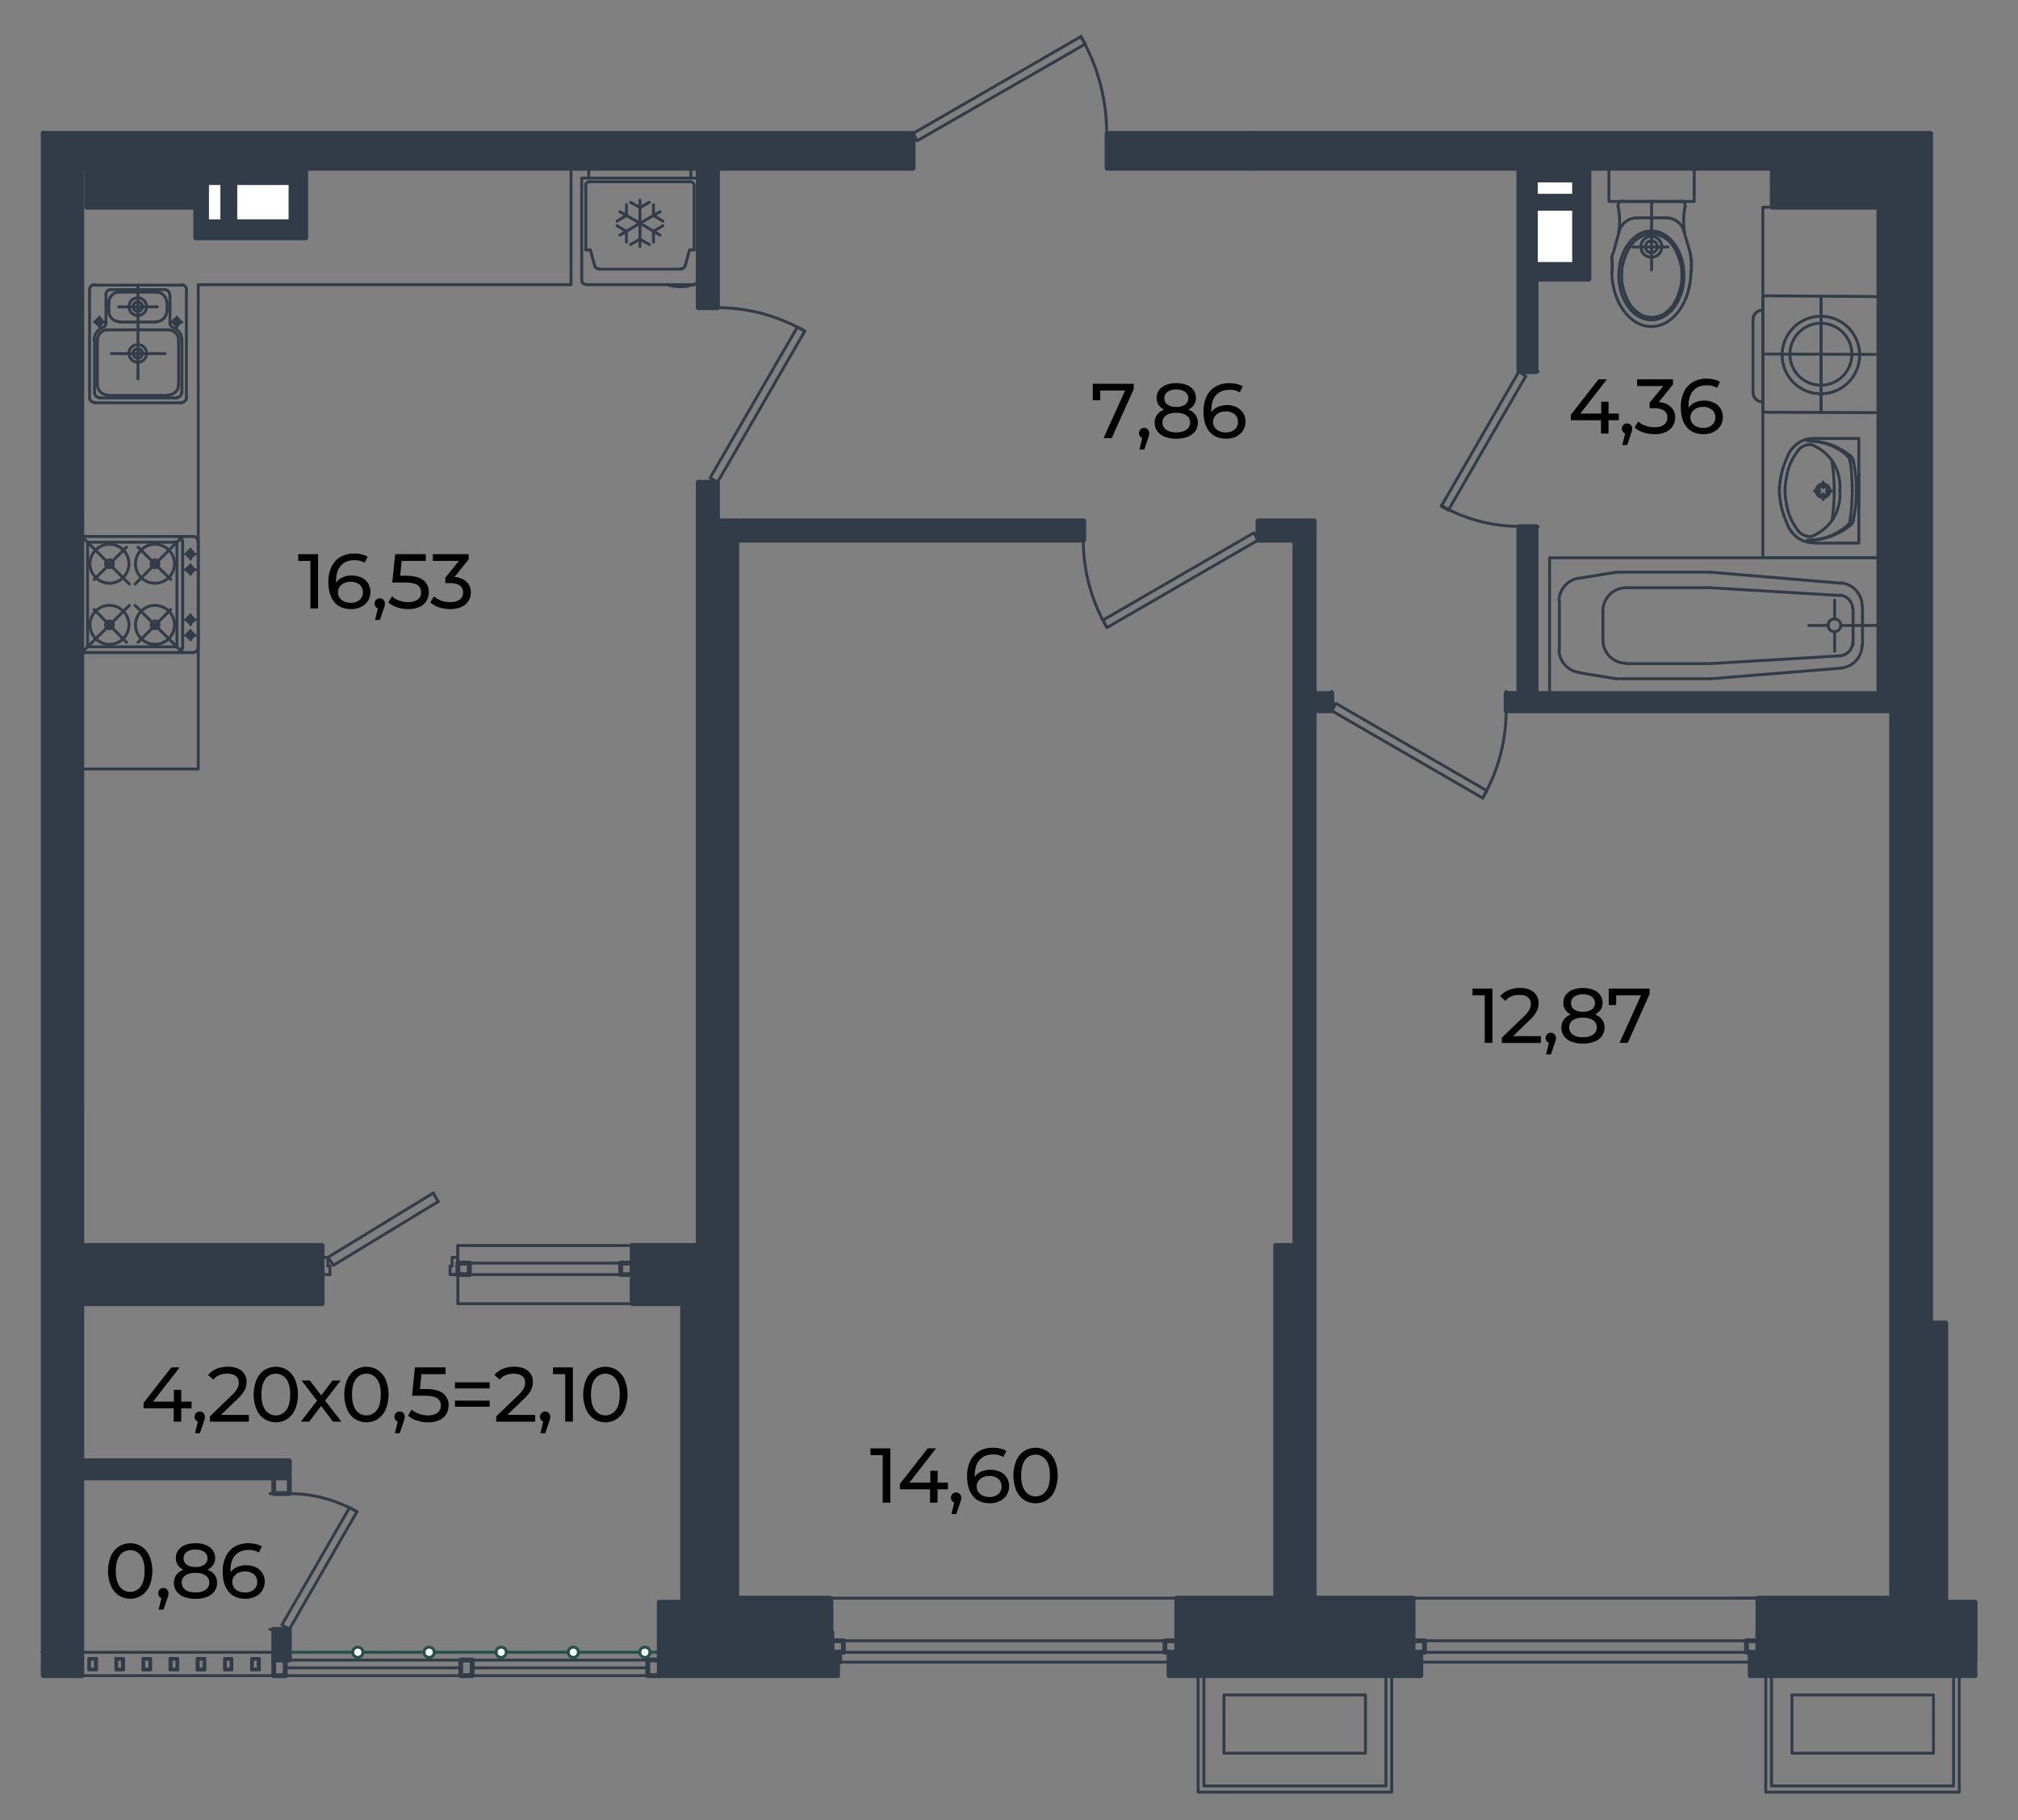 <svg xmlns="http://www.w3.org/2000/svg" viewBox="0 0 1651.2 1489.4"><rect x="0" y="0" width="1651.2" height="1489.4" fill="#808080" stroke="none"/><defs><style>.cls-1,.cls-5,.cls-6{fill:none;}.cls-1,.cls-2,.cls-6{stroke:#323c49;}.cls-1,.cls-2,.cls-5,.cls-6{stroke-linecap:round;stroke-linejoin:round;}.cls-1,.cls-5{stroke-width:2.38px;}.cls-2,.cls-3{fill:#323c49;}.cls-2,.cls-6{stroke-width:3.96px;}.cls-4{fill:#fff;}.cls-5{stroke:#264f47;}</style></defs><g id="мебель"><polyline class="cls-1" points="747.13 109.16 884.38 29.97 888.07 36.01 750.48 115.2 747.13 109.16"/><path class="cls-1" d="M905.52,109a158.42,158.42,0,0,0-21.24-79.26"/><line class="cls-1" x1="747.13" y1="109.16" x2="747.13" y2="124.94"/><line class="cls-1" x1="905.85" y1="109.16" x2="905.85" y2="124.94"/><polyline class="cls-1" points="1242.77 304.13 1179.35 414.2 1185.05 417.56 1248.47 307.82 1242.77 304.13"/><path class="cls-1" d="M1179.27,413.68a126.75,126.75,0,0,0,63.34,17"/><line class="cls-1" x1="1242.77" y1="304.13" x2="1258.54" y2="304.13"/><line class="cls-1" x1="1242.77" y1="430.98" x2="1258.54" y2="430.98"/><polyline class="cls-1" points="1089.75 581.65 1213.24 653.13 1216.6 647.09 1093.1 575.61 1089.75 581.65"/><path class="cls-1" d="M1213.24,652.87a142.66,142.66,0,0,0,19.13-71.39"/><line class="cls-1" x1="1089.75" y1="581.65" x2="1089.75" y2="565.88"/><line class="cls-1" x1="1232.37" y1="581.65" x2="1232.37" y2="565.88"/><polyline class="cls-1" points="1029.35 442.05 905.85 513.53 902.5 507.49 1025.99 436.01 1029.35 442.05"/><path class="cls-1" d="M886.39,441.88a142.76,142.76,0,0,0,19.13,71.39"/><line class="cls-1" x1="1029.35" y1="442.05" x2="1029.35" y2="426.28"/><line class="cls-1" x1="886.73" y1="442.05" x2="886.73" y2="426.28"/><polyline class="cls-1" points="587.06 394.74 658.54 270.91 652.5 267.55 581.02 391.05 587.06 394.74"/><path class="cls-1" d="M658.28,270.91a142.65,142.65,0,0,0-71.38-19.13"/><line class="cls-1" x1="587.06" y1="394.74" x2="571.29" y2="394.74"/><line class="cls-1" x1="587.06" y1="251.78" x2="571.29" y2="251.78"/><line class="cls-1" x1="1311.56" y1="523.93" x2="1311.56" y2="500.11"/><line class="cls-1" x1="1275.99" y1="531.65" x2="1275.99" y2="492.05"/><path class="cls-1" d="M1506.19,511.68a5.2,5.2,0,1,0-5.19,5.21,5.19,5.19,0,0,0,5.19-5.21"/><line class="cls-1" x1="1516.26" y1="527.96" x2="1516.26" y2="498.43"/><line class="cls-1" x1="1523.98" y1="527.96" x2="1523.98" y2="496.08"/><line class="cls-1" x1="1267.94" y1="567.56" x2="1267.94" y2="456.48"/><line class="cls-1" x1="1537.4" y1="456.48" x2="1537.4" y2="567.56"/><line class="cls-1" x1="1505.86" y1="536.68" x2="1399.48" y2="543.06"/><line class="cls-1" x1="1399.48" y1="555.48" x2="1506.53" y2="546.75"/><line class="cls-1" x1="1537.4" y1="567.56" x2="1267.94" y2="567.56"/><line class="cls-1" x1="1501.16" y1="516.89" x2="1501.16" y2="532.99"/><path class="cls-1" d="M1505.4,536.66a11.25,11.25,0,0,0,10.53-11.22"/><path class="cls-1" d="M1506.23,546.68a19,19,0,0,0,17.41-18.9"/><line class="cls-1" x1="1322.64" y1="555.48" x2="1399.48" y2="555.48"/><line class="cls-1" x1="1399.48" y1="543.06" x2="1330.69" y2="543.06"/><path class="cls-1" d="M1311.56,523.76a19,19,0,0,0,19,19"/><path class="cls-1" d="M1275.66,531.48a19,19,0,0,0,15.92,18.72"/><line class="cls-1" x1="1322.64" y1="555.48" x2="1291.76" y2="550.44"/><line class="cls-1" x1="1505.86" y1="487.35" x2="1399.48" y2="480.98"/><line class="cls-1" x1="1399.48" y1="468.23" x2="1506.53" y2="477.29"/><line class="cls-1" x1="1267.94" y1="456.48" x2="1537.4" y2="456.48"/><line class="cls-1" x1="1496.13" y1="511.85" x2="1480.02" y2="511.85"/><line class="cls-1" x1="1537.4" y1="511.85" x2="1506.19" y2="511.85"/><line class="cls-1" x1="1501.16" y1="506.82" x2="1501.16" y2="491.05"/><path class="cls-1" d="M1515.93,498.25a11.23,11.23,0,0,0-10.53-11.2"/><path class="cls-1" d="M1523.64,495.91A19,19,0,0,0,1506.23,477"/><line class="cls-1" x1="1399.48" y1="480.98" x2="1330.69" y2="480.98"/><line class="cls-1" x1="1322.64" y1="468.23" x2="1399.48" y2="468.23"/><path class="cls-1" d="M1330.53,481a19,19,0,0,0-19,18.95"/><path class="cls-1" d="M1291.58,473.17a19,19,0,0,0-15.92,18.71"/><line class="cls-1" x1="1322.64" y1="468.23" x2="1291.76" y2="473.26"/><polyline class="cls-1" points="467.26 137.69 467.26 232.99 162.24 232.99 162.24 629.3 66.93 629.3"/><path class="cls-1" d="M484.88,137.69a3.19,3.19,0,0,0-3.19,3.18"/><path class="cls-1" d="M565.25,140.87a3.18,3.18,0,0,0-3.18-3.18"/><path class="cls-1" d="M557.37,219.9a3.16,3.16,0,0,0,3.07-2.36"/><path class="cls-1" d="M486.49,217.54a3.19,3.19,0,0,0,3.09,2.36"/><path class="cls-1" d="M482.2,148.76a3.19,3.19,0,0,0-3.2,3.18"/><path class="cls-1" d="M567.93,151.94a3.18,3.18,0,0,0-3.18-3.18"/><path class="cls-1" d="M476,229.46a3.19,3.19,0,0,0,3.2,3.19"/><path class="cls-1" d="M567.77,232.65a3.18,3.18,0,0,0,3.18-3.19"/><path class="cls-1" d="M545.69,232.72a32.12,32.12,0,0,0,22,0"/><polyline class="cls-1" points="479.34 204.47 483.03 204.47 486.72 217.89"/><line class="cls-1" x1="557.53" y1="220.24" x2="489.74" y2="220.24"/><polyline class="cls-1" points="567.93 204.47 564.24 204.47 560.55 217.89"/><line class="cls-1" x1="479.34" y1="152.12" x2="479.34" y2="204.47"/><line class="cls-1" x1="567.93" y1="152.12" x2="567.93" y2="204.47"/><line class="cls-1" x1="564.91" y1="148.76" x2="482.36" y2="148.76"/><line class="cls-1" x1="481.69" y1="141.04" x2="481.69" y2="145.74"/><line class="cls-1" x1="571.29" y1="145.74" x2="571.29" y2="229.63"/><line class="cls-1" x1="565.25" y1="141.04" x2="565.25" y2="145.74"/><line class="cls-1" x1="562.23" y1="137.69" x2="485.05" y2="137.69"/><line class="cls-1" x1="567.93" y1="232.99" x2="479.34" y2="232.99"/><polyline class="cls-1" points="571.29 145.74 475.99 145.74 475.99 229.63"/><polyline class="cls-1" points="540.08 192.39 523.64 182.65 540.08 173.26"/><polyline class="cls-1" points="507.19 192.39 523.64 182.65 507.19 173.26"/><line class="cls-1" x1="523.64" y1="163.86" x2="523.64" y2="201.78"/><polyline class="cls-1" points="515.92 165.54 523.64 169.9 531.35 165.54"/><polyline class="cls-1" points="542.43 180.98 534.71 176.28 534.71 167.55"/><polyline class="cls-1" points="504.84 184.67 512.56 189.37 512.56 198.09"/><polyline class="cls-1" points="531.35 200.1 523.64 195.74 515.92 200.1"/><polyline class="cls-1" points="512.56 167.55 512.56 176.28 504.84 180.98"/><polyline class="cls-1" points="542.43 184.67 534.71 189.37 534.71 198.09"/><line class="cls-1" x1="77.34" y1="233.33" x2="148.81" y2="233.33"/><line class="cls-1" x1="73.31" y1="237.02" x2="73.31" y2="325.61"/><line class="cls-1" x1="77.34" y1="329.64" x2="148.81" y2="329.64"/><line class="cls-1" x1="152.51" y1="237.02" x2="152.51" y2="325.61"/><path class="cls-1" d="M77.16,233a3.85,3.85,0,0,0-3.85,3.85"/><path class="cls-1" d="M152.51,236.84a3.87,3.87,0,0,0-3.87-3.85"/><path class="cls-1" d="M148.64,329.3a3.87,3.87,0,0,0,3.87-3.87"/><path class="cls-1" d="M73.31,325.43a3.86,3.86,0,0,0,3.85,3.87"/><line class="cls-1" x1="97.81" y1="239.03" x2="128.01" y2="239.03"/><line class="cls-1" x1="88.41" y1="323.6" x2="137.74" y2="323.6"/><line class="cls-1" x1="97.81" y1="263.53" x2="128.01" y2="263.53"/><line class="cls-1" x1="88.41" y1="269.9" x2="137.74" y2="269.9"/><line class="cls-1" x1="112.91" y1="310.17" x2="112.91" y2="233.33"/><line class="cls-1" x1="79.69" y1="314.87" x2="79.69" y2="278.63"/><line class="cls-1" x1="146.13" y1="314.87" x2="146.13" y2="278.63"/><path class="cls-1" d="M79.69,314.7a8.55,8.55,0,0,0,8.55,8.56"/><path class="cls-1" d="M137.57,323.26a8.56,8.56,0,0,0,8.56-8.56"/><path class="cls-1" d="M146.13,278.45a8.57,8.57,0,0,0-8.56-8.55"/><path class="cls-1" d="M88.24,269.9a8.55,8.55,0,0,0-8.55,8.55"/><line class="cls-1" x1="89.08" y1="254.8" x2="89.08" y2="247.76"/><line class="cls-1" x1="136.73" y1="254.8" x2="136.73" y2="247.76"/><path class="cls-1" d="M136.4,247.58a8.57,8.57,0,0,0-8.57-8.55"/><path class="cls-1" d="M127.83,263.19a8.56,8.56,0,0,0,8.57-8.56"/><path class="cls-1" d="M89.08,254.63a8.56,8.56,0,0,0,8.55,8.56"/><path class="cls-1" d="M97.63,239a8.56,8.56,0,0,0-8.55,8.55"/><line class="cls-1" x1="77.34" y1="278.63" x2="77.34" y2="321.58"/><line class="cls-1" x1="81.36" y1="325.61" x2="144.79" y2="325.61"/><line class="cls-1" x1="148.81" y1="278.63" x2="148.81" y2="321.58"/><line class="cls-1" x1="90.76" y1="237.02" x2="135.06" y2="237.02"/><line class="cls-1" x1="86.73" y1="264.53" x2="86.73" y2="241.04"/><line class="cls-1" x1="139.08" y1="264.53" x2="139.08" y2="241.04"/><path class="cls-1" d="M77.34,321.41a3.85,3.85,0,0,0,3.85,3.86"/><path class="cls-1" d="M144.61,325.27a3.86,3.86,0,0,0,3.87-3.86"/><path class="cls-1" d="M90.59,237a3.85,3.85,0,0,0-3.86,3.85"/><path class="cls-1" d="M138.75,240.87a3.86,3.86,0,0,0-3.87-3.85"/><path class="cls-1" d="M84.1,268A11.24,11.24,0,0,0,77,278.45"/><path class="cls-1" d="M148.81,278.45a11.24,11.24,0,0,0-7.1-10.44"/><path class="cls-1" d="M84.29,268a3.9,3.9,0,0,0,2.44-3.6"/><path class="cls-1" d="M139.08,264.36a3.88,3.88,0,0,0,2.43,3.6"/><line class="cls-1" x1="97.14" y1="251.11" x2="128.68" y2="251.11"/><line class="cls-1" x1="91.1" y1="289.37" x2="135.06" y2="289.37"/><line class="cls-1" x1="77.34" y1="263.53" x2="85.39" y2="263.53"/><line class="cls-1" x1="81.36" y1="267.55" x2="81.36" y2="259.5"/><path class="cls-1" d="M81.19,265.88a2.52,2.52,0,1,0-2.51-2.53,2.52,2.52,0,0,0,2.51,2.53"/><line class="cls-1" x1="148.81" y1="263.53" x2="140.76" y2="263.53"/><line class="cls-1" x1="144.79" y1="267.55" x2="144.79" y2="259.5"/><path class="cls-1" d="M144.61,265.88a2.52,2.52,0,1,0-2.51-2.53,2.53,2.53,0,0,0,2.51,2.53"/><path class="cls-1" d="M112.73,258.16a7.22,7.22,0,1,0-7.2-7.22,7.22,7.22,0,0,0,7.2,7.22"/><path class="cls-1" d="M112.73,254.8a3.86,3.86,0,1,0-3.85-3.86,3.86,3.86,0,0,0,3.85,3.86"/><path class="cls-1" d="M112.73,296.41a7.22,7.22,0,1,0-7.2-7.22,7.22,7.22,0,0,0,7.2,7.22"/><path class="cls-1" d="M112.73,293.06a3.86,3.86,0,1,0-3.85-3.87,3.87,3.87,0,0,0,3.85,3.87"/><polyline class="cls-1" points="1316.48 137.69 1386.28 137.69 1386.28 164.87 1316.48 164.87 1316.48 137.69"/><line class="cls-1" x1="1351.38" y1="220.91" x2="1351.38" y2="164.87"/><line class="cls-1" x1="1335.95" y1="202.12" x2="1364.81" y2="202.12"/><path class="cls-1" d="M1351.22,193.39a8.56,8.56,0,1,0,8.55,8.55,8.57,8.57,0,0,0-8.55-8.55"/><path class="cls-1" d="M1351.22,197.08a4.87,4.87,0,1,0,4.86,4.86,4.87,4.87,0,0,0-4.86-4.86"/><polyline class="cls-1" points="1351.38 259.84 1356.08 259.17 1360.78 257.49 1365.14 254.13 1368.83 250.1 1371.85 244.74 1374.2 238.69 1375.88 232.32 1376.22 225.61 1375.88 218.56 1374.2 212.19 1371.85 206.14 1368.83 200.78 1365.14 196.75 1360.78 193.73 1356.08 191.72 1351.38 191.04 1346.69 191.72 1342.32 193.73 1337.96 196.75 1334.27 200.78 1331.25 206.14 1328.9 212.19 1327.22 218.56 1326.89 225.61 1327.22 232.32 1328.9 238.69 1331.25 244.74 1334.27 250.1 1337.96 254.13 1342.32 257.49 1346.69 259.17 1351.38 259.84"/><path class="cls-1" d="M1351.22,189c-14.74,0-26.68,16.3-26.68,36.4s11.94,36.42,26.68,36.42,26.67-16.3,26.67-36.42S1366,189,1351.22,189"/><path class="cls-1" d="M1383.6,212a15,15,0,0,0-.58-4.17"/><line class="cls-1" x1="1377.89" y1="189.37" x2="1383.26" y2="207.82"/><path class="cls-1" d="M1378,189.38a15.28,15.28,0,0,0-14.69-11.09"/><line class="cls-1" x1="1383.93" y1="221.92" x2="1383.93" y2="212.18"/><path class="cls-1" d="M1378.77,169.18a56.86,56.86,0,0,0-.25,22"/><path class="cls-1" d="M1378.82,169.18a3.86,3.86,0,0,0-3.77-4.65"/><line class="cls-1" x1="1363.46" y1="178.29" x2="1351.38" y2="178.29"/><line class="cls-1" x1="1375.21" y1="164.87" x2="1351.38" y2="164.87"/><path class="cls-1" d="M1327.73,164.53a3.87,3.87,0,0,0-3.78,4.65"/><path class="cls-1" d="M1324.26,191.2a56.86,56.86,0,0,0-.25-22"/><line class="cls-1" x1="1319.17" y1="221.92" x2="1319.17" y2="212.18"/><path class="cls-1" d="M1339.48,178.29a15.28,15.28,0,0,0-14.69,11.09"/><path class="cls-1" d="M1319.42,207.84a15.06,15.06,0,0,0-.59,4.17"/><line class="cls-1" x1="1324.87" y1="189.37" x2="1319.84" y2="207.82"/><line class="cls-1" x1="1339.64" y1="178.29" x2="1351.38" y2="178.29"/><line class="cls-1" x1="1383.93" y1="212.18" x2="1383.93" y2="221.92"/><line class="cls-1" x1="1327.89" y1="164.87" x2="1351.38" y2="164.87"/><line class="cls-1" x1="1319.17" y1="212.18" x2="1319.17" y2="221.92"/><path class="cls-1" d="M1318.83,221.74c0,25.12,14.51,45.48,32.39,45.48s32.38-20.36,32.38-45.48"/><path class="cls-1" d="M1489.78,322.25a31.71,31.71,0,1,0-31.57-31.85,31.7,31.7,0,0,0,31.57,31.85"/><path class="cls-1" d="M1489.81,315.21a25.34,25.34,0,1,0-25.23-25.45,25.33,25.33,0,0,0,25.23,25.45"/><line class="cls-1" x1="1442.44" y1="242.05" x2="1442.44" y2="337.35"/><line class="cls-1" x1="1434.38" y1="261.85" x2="1434.38" y2="321.25"/><line class="cls-1" x1="1490.09" y1="242.39" x2="1490.09" y2="337.35"/><line class="cls-1" x1="1442.44" y1="242.05" x2="1537.4" y2="242.72"/><line class="cls-1" x1="1442.77" y1="289.7" x2="1537.74" y2="290.04"/><path class="cls-1" d="M1442.3,253.8a7.88,7.88,0,0,0-7.92,7.85"/><line class="cls-1" x1="1442.44" y1="337.35" x2="1537.4" y2="337.69"/><path class="cls-1" d="M1434.38,321a7.9,7.9,0,0,0,7.85,7.92"/><line class="cls-1" x1="1537.4" y1="242.72" x2="1537.4" y2="337.69"/><line class="cls-1" x1="1490.09" y1="242.39" x2="1490.09" y2="337.35"/><polyline class="cls-1" points="1442.44 169.57 1537.4 169.57 1537.4 456.48 1442.44 456.48 1442.44 169.57"/><polyline class="cls-1" points="1484.72 358.83 1520.96 358.83 1520.96 444.4 1484.72 444.4"/><line class="cls-1" x1="1520.96" y1="415.21" x2="1520.96" y2="388.03"/><line class="cls-1" x1="1491.77" y1="408.83" x2="1491.77" y2="404.13"/><line class="cls-1" x1="1499.15" y1="401.78" x2="1494.45" y2="401.78"/><line class="cls-1" x1="1491.77" y1="399.1" x2="1491.77" y2="394.4"/><line class="cls-1" x1="1489.08" y1="401.78" x2="1484.72" y2="401.78"/><path class="cls-1" d="M1500.11,378.6a38.06,38.06,0,0,0-18-14.76"/><path class="cls-1" d="M1505.4,401.31a38,38,0,0,0-5.33-22.71"/><path class="cls-1" d="M1482.1,439.06a38.08,38.08,0,0,0,18-14.77"/><path class="cls-1" d="M1500.07,424.29a38,38,0,0,0,5.33-22.71"/><path class="cls-1" d="M1463.12,372.52a70.34,70.34,0,0,0-7.06,26"/><path class="cls-1" d="M1466.66,436a21.6,21.6,0,0,0,17.82,8.08"/><path class="cls-1" d="M1456,398.62a42.91,42.91,0,0,0,0,6"/><path class="cls-1" d="M1499,425.57a156.5,156.5,0,0,0,0-47.92"/><path class="cls-1" d="M1478.93,442.05a53.84,53.84,0,0,0,35-12.16"/><path class="cls-1" d="M1516.3,426a108.16,108.16,0,0,0,2.65-24.52"/><path class="cls-1" d="M1514,430a7.18,7.18,0,0,0,2.47-4"/><path class="cls-1" d="M1513.86,425.46a184.05,184.05,0,0,0,1.73-24.16"/><path class="cls-1" d="M1478.88,442.05a48.51,48.51,0,0,0,32.71-12.12"/><path class="cls-1" d="M1511.47,430.19a7.15,7.15,0,0,0,2.38-4.43"/><path class="cls-1" d="M1511.63,373A48.52,48.52,0,0,0,1479,360.84"/><path class="cls-1" d="M1514,373.05a53.88,53.88,0,0,0-35-12.21"/><path class="cls-1" d="M1515.59,401.5a184,184,0,0,0-1.7-24.15"/><path class="cls-1" d="M1519,401.57a107.07,107.07,0,0,0-2.62-24.52"/><path class="cls-1" d="M1513.86,377.47a7.26,7.26,0,0,0-2.38-4.41"/><path class="cls-1" d="M1516.42,376.88a7.23,7.23,0,0,0-2.45-4"/><path class="cls-1" d="M1484.48,358.86a21.63,21.63,0,0,0-17.82,8.08"/><path class="cls-1" d="M1466.61,366.78a33.63,33.63,0,0,0-3.66,5.69"/><path class="cls-1" d="M1463,430.43a34,34,0,0,0,3.66,5.69"/><path class="cls-1" d="M1456.06,404.43a70.29,70.29,0,0,0,7.06,25.94"/><path class="cls-1" d="M1462,389.85a49.79,49.79,0,0,0,0,23.53"/><path class="cls-1" d="M1482.09,363.89a12.92,12.92,0,0,0-10.67,4.46"/><path class="cls-1" d="M1471.74,368.16a46.37,46.37,0,0,0-9.8,21.36"/><path class="cls-1" d="M1471.42,434.55a13,13,0,0,0,10.67,4.46"/><path class="cls-1" d="M1461.94,413.38a46.37,46.37,0,0,0,9.8,21.36"/><path class="cls-1" d="M1491.6,407.15a5.54,5.54,0,1,0-5.54-5.54,5.53,5.53,0,0,0,5.54,5.54"/><path class="cls-1" d="M1491.6,405.47a3.86,3.86,0,1,0-3.86-3.86,3.86,3.86,0,0,0,3.86,3.86"/><line class="cls-1" x1="1579.69" y1="687.02" x2="1579.69" y2="726.62"/><line class="cls-1" x1="1579.69" y1="742.39" x2="1580.02" y2="781.99"/><line class="cls-1" x1="1580.02" y1="798.1" x2="1580.02" y2="837.69"/><polyline class="cls-2" points="35.39 1352.13 66.93 1352.13 66.93 1371.26 35.39 1371.26 35.39 1352.13"/><line class="cls-1" x1="517.26" y1="1043.06" x2="369.94" y2="1043.06"/><line class="cls-1" x1="517.26" y1="1033.67" x2="374.64" y2="1033.67"/><polyline class="cls-1" points="374.64 1028.97 374.64 1043.06 374.64 1019.24"/><line class="cls-1" x1="369.94" y1="1028.97" x2="369.94" y2="1036.02"/><polyline class="cls-1" points="368.27 1036.02 368.27 1043.06 374.64 1043.06"/><line class="cls-1" x1="369.94" y1="1028.97" x2="374.64" y2="1028.97"/><line class="cls-1" x1="369.94" y1="1036.02" x2="368.27" y2="1036.02"/><polyline class="cls-1" points="269.96 1043.06 263.58 1043.06 263.58 1028.97"/><line class="cls-1" x1="268.28" y1="1036.02" x2="268.28" y2="1028.97"/><line class="cls-1" x1="269.96" y1="1043.06" x2="269.96" y2="1036.02"/><line class="cls-1" x1="263.58" y1="1028.97" x2="268.28" y2="1028.97"/><line class="cls-1" x1="358.53" y1="983.33" x2="272.98" y2="1035.35"/><line class="cls-1" x1="354.51" y1="976.29" x2="268.28" y2="1028.97"/><line class="cls-1" x1="268.28" y1="1036.02" x2="269.96" y2="1036.02"/><line class="cls-1" x1="272.98" y1="1035.35" x2="268.28" y2="1028.97"/><line class="cls-1" x1="358.53" y1="983.33" x2="354.51" y2="976.29"/><polyline class="cls-1" points="517.26 1066.89 374.64 1066.89 374.64 1019.24 517.26 1019.24 517.26 1066.89"/><line class="cls-1" x1="1438.41" y1="1352.13" x2="1156.19" y2="1352.13"/><line class="cls-1" x1="1438.41" y1="1342.73" x2="1156.19" y2="1342.73"/><line class="cls-1" x1="1438.41" y1="1307.83" x2="1156.19" y2="1307.83"/><line class="cls-1" x1="1432.03" y1="1360.18" x2="1162.57" y2="1360.18"/><line class="cls-1" x1="1438.41" y1="1352.13" x2="1438.41" y2="1307.83"/><line class="cls-1" x1="1156.19" y1="1352.13" x2="1156.19" y2="1307.83"/><line class="cls-1" x1="962.9" y1="1352.13" x2="680.68" y2="1352.13"/><line class="cls-1" x1="962.9" y1="1342.73" x2="680.68" y2="1342.73"/><line class="cls-1" x1="962.9" y1="1307.83" x2="680.68" y2="1307.83"/><line class="cls-1" x1="956.53" y1="1360.18" x2="687.06" y2="1360.18"/><line class="cls-1" x1="962.9" y1="1352.13" x2="962.9" y2="1307.83"/><line class="cls-1" x1="680.68" y1="1352.13" x2="680.68" y2="1307.83"/><polyline class="cls-1" points="1547.81 1339.71 1438.41 1339.71 1438.41 1347.43 1547.81 1347.43 1547.81 1339.71"/><polyline class="cls-1" points="1043.78 1339.71 1043.78 1352.13 1075.32 1352.13 1075.32 1339.71 1043.78 1339.71"/><line class="cls-1" x1="962.9" y1="1342.4" x2="965.59" y2="1339.71"/><line class="cls-1" x1="963.91" y1="1347.43" x2="962.9" y2="1346.42"/><polyline class="cls-1" points="1043.78 1339.71 962.9 1339.71 962.9 1347.43 1043.78 1347.43 1043.78 1339.71"/><line class="cls-1" x1="1156.19" y1="1340.38" x2="1155.52" y2="1339.71"/><polyline class="cls-1" points="1075.32 1339.71 1075.32 1347.43 1156.19 1347.43 1156.19 1339.71 1075.32 1339.71"/><polyline class="cls-1" points="602.83 1339.71 679.01 1339.71 679.01 1347.43 602.83 1347.43 602.83 1339.71"/><line class="cls-1" x1="223.98" y1="1371.25" x2="65.59" y2="1371.25"/><polyline class="cls-1" points="236.73 1333.34 292.1 1237.03 286.06 1233.67 230.69 1329.64 236.73 1333.34"/><path class="cls-1" d="M292,1237.12a110.86,110.86,0,0,0-55.45-14.86"/><line class="cls-1" x1="236.73" y1="1333.33" x2="220.96" y2="1333.33"/><line class="cls-1" x1="236.73" y1="1222.26" x2="220.96" y2="1222.26"/><line class="cls-1" x1="223.98" y1="1352.13" x2="65.59" y2="1352.13"/><line class="cls-1" x1="233.38" y1="1364.88" x2="376.99" y2="1364.88"/><line class="cls-1" x1="386.39" y1="1364.88" x2="530.01" y2="1364.88"/><line class="cls-1" x1="233.38" y1="1358.5" x2="376.99" y2="1358.5"/><line class="cls-1" x1="386.39" y1="1358.5" x2="530.01" y2="1358.5"/><line class="cls-1" x1="233.38" y1="1371.25" x2="376.99" y2="1371.25"/><line class="cls-1" x1="386.39" y1="1371.25" x2="530.01" y2="1371.25"/><line class="cls-1" x1="1420.96" y1="1307.83" x2="1547.81" y2="1307.83"/><polyline class="cls-1" points="1603.17 1466.56 1444.79 1466.56 1444.79 1371.26 1603.17 1371.26 1603.17 1466.56"/><polyline class="cls-1" points="1598.48 1461.52 1449.48 1461.52 1449.48 1371.26 1598.48 1371.26 1598.48 1461.52"/><polyline class="cls-1" points="1582.03 1434.68 1466.26 1434.68 1466.26 1387.03 1582.03 1387.03 1582.03 1434.68"/><polyline class="cls-1" points="1138.74 1466.56 980.35 1466.56 980.35 1371.26 1138.74 1371.26 1138.74 1466.56"/><polyline class="cls-1" points="1134.04 1461.52 985.05 1461.52 985.05 1371.26 1134.04 1371.26 1134.04 1461.52"/><polyline class="cls-1" points="1117.27 1434.68 1001.49 1434.68 1001.49 1387.03 1117.27 1387.03 1117.27 1434.68"/></g><g id="диван_и_телек" data-name="диван и телек"><polygon class="cls-1" points="1578.01 935.01 1577.67 935.01 1577.67 935.35 1578.01 935.68 1578.34 935.35 1578.34 935.01 1578.01 935.01"/><polyline class="cls-1" points="101.16 1357.16 101.16 1366.56 94.79 1366.56 94.79 1357.16 101.16 1357.16"/><polyline class="cls-1" points="100.16 1357.83 100.16 1365.89 95.46 1365.89 95.46 1357.83 100.16 1357.83"/><polyline class="cls-1" points="123.31 1357.16 123.31 1366.56 116.94 1366.56 116.94 1357.16 123.31 1357.16"/><polyline class="cls-1" points="122.64 1357.83 122.64 1365.89 117.61 1365.89 117.61 1357.83 122.64 1357.83"/><polyline class="cls-1" points="145.46 1357.16 145.46 1366.56 139.08 1366.56 139.08 1357.16 145.46 1357.16"/><polyline class="cls-1" points="144.79 1357.83 144.79 1365.89 140.09 1365.89 140.09 1357.83 144.79 1357.83"/><polyline class="cls-1" points="167.61 1357.16 167.61 1366.56 161.23 1366.56 161.23 1357.16 167.61 1357.16"/><polyline class="cls-1" points="166.94 1357.83 166.94 1365.89 162.24 1365.89 162.24 1357.83 166.94 1357.83"/><polyline class="cls-1" points="79.02 1357.16 79.02 1366.56 72.64 1366.56 72.64 1357.16 79.02 1357.16"/><polyline class="cls-1" points="78.01 1357.83 78.01 1365.89 73.31 1365.89 73.31 1357.83 78.01 1357.83"/><polyline class="cls-1" points="189.75 1357.16 189.75 1366.56 183.71 1366.56 183.71 1357.16 189.75 1357.16"/><polyline class="cls-1" points="189.08 1357.83 189.08 1365.89 184.38 1365.89 184.38 1357.83 189.08 1357.83"/><polyline class="cls-1" points="212.24 1357.16 212.24 1366.56 205.86 1366.56 205.86 1357.16 212.24 1357.16"/><polyline class="cls-1" points="211.23 1357.83 211.23 1365.89 206.53 1365.89 206.53 1357.83 211.23 1357.83"/><line class="cls-1" x1="66.93" y1="439.03" x2="158.21" y2="439.03"/><line class="cls-1" x1="66.93" y1="438.03" x2="66.93" y2="532.99"/><line class="cls-1" x1="149.49" y1="443.06" x2="149.49" y2="530.31"/><path class="cls-1" d="M149.14,442.88a3.85,3.85,0,0,0-3.86-3.85"/><line class="cls-1" x1="66.93" y1="534" x2="158.21" y2="534"/><path class="cls-1" d="M145.28,534a3.86,3.86,0,0,0,3.86-3.87"/><line class="cls-1" x1="162.24" y1="443.06" x2="162.24" y2="530.31"/><path class="cls-1" d="M161.89,442.88A3.85,3.85,0,0,0,158,439"/><path class="cls-1" d="M158,534a3.86,3.86,0,0,0,3.85-3.87"/><line class="cls-1" x1="72.64" y1="443.73" x2="143.78" y2="443.73"/><line class="cls-1" x1="71.63" y1="444.4" x2="71.63" y2="528.63"/><line class="cls-1" x1="144.79" y1="444.4" x2="144.79" y2="528.63"/><line class="cls-1" x1="72.64" y1="529.3" x2="143.78" y2="529.3"/><path class="cls-1" d="M144.44,444.23a.84.84,0,0,0-.83-.84"/><path class="cls-1" d="M143.61,529.3a.84.84,0,0,0,.83-.84"/><line class="cls-1" x1="151.83" y1="466.21" x2="159.89" y2="466.21"/><line class="cls-1" x1="155.86" y1="462.19" x2="155.86" y2="469.9"/><path class="cls-1" d="M153.16,466a2.52,2.52,0,1,0,2.53-2.51,2.52,2.52,0,0,0-2.53,2.51"/><line class="cls-1" x1="151.83" y1="453.46" x2="159.89" y2="453.46"/><line class="cls-1" x1="155.86" y1="449.43" x2="155.86" y2="457.49"/><path class="cls-1" d="M153.16,453.29a2.52,2.52,0,1,0,2.53-2.51,2.52,2.52,0,0,0-2.53,2.51"/><line class="cls-1" x1="151.83" y1="507.15" x2="159.89" y2="507.15"/><line class="cls-1" x1="155.86" y1="511.18" x2="155.86" y2="503.13"/><path class="cls-1" d="M153.16,507a2.52,2.52,0,1,0,2.53-2.51,2.52,2.52,0,0,0-2.53,2.51"/><line class="cls-1" x1="151.83" y1="519.91" x2="159.89" y2="519.91"/><line class="cls-1" x1="155.86" y1="523.6" x2="155.86" y2="515.88"/><path class="cls-1" d="M153.16,519.73a2.52,2.52,0,1,0,2.53-2.51,2.52,2.52,0,0,0-2.53,2.51"/><path class="cls-1" d="M86.38,461.34a3.19,3.19,0,1,0,3.2-3.18,3.2,3.2,0,0,0-3.2,3.18"/><line class="cls-1" x1="66.93" y1="439.03" x2="105.86" y2="477.96"/><path class="cls-1" d="M73.63,461.34a15.94,15.94,0,1,0,16-15.93,15.95,15.95,0,0,0-16,15.93"/><line class="cls-1" x1="77" y1="474.27" x2="103.51" y2="447.76"/><path class="cls-1" d="M86.38,511.34a3.19,3.19,0,1,0,3.2-3.18,3.2,3.2,0,0,0-3.2,3.18"/><line class="cls-1" x1="66.93" y1="534" x2="105.86" y2="495.41"/><path class="cls-1" d="M73.63,511.34a15.94,15.94,0,1,0,16-15.93,15.95,15.95,0,0,0-16,15.93"/><line class="cls-1" x1="77" y1="498.76" x2="103.51" y2="525.61"/><path class="cls-1" d="M123.63,461.34a3.19,3.19,0,1,0,3.2-3.18,3.2,3.2,0,0,0-3.2,3.18"/><line class="cls-1" x1="149.49" y1="439.03" x2="110.56" y2="477.96"/><path class="cls-1" d="M110.88,461.34a15.94,15.94,0,1,0,16-15.93,15.95,15.95,0,0,0-16,15.93"/><line class="cls-1" x1="139.75" y1="474.27" x2="112.91" y2="447.76"/><path class="cls-1" d="M123.63,511.34a3.19,3.19,0,1,0,3.2-3.18,3.2,3.2,0,0,0-3.2,3.18"/><line class="cls-1" x1="149.49" y1="534" x2="110.56" y2="495.41"/><path class="cls-1" d="M110.88,511.34a15.94,15.94,0,1,0,16-15.93,15.95,15.95,0,0,0-16,15.93"/><line class="cls-1" x1="139.75" y1="498.76" x2="112.91" y2="525.61"/></g><g id="стены"><polygon class="cls-3" points="1615.93 1371.24 1432.04 1371.24 1432.04 1360.16 1432.04 1352.11 1438.41 1352.11 1547.81 1352.11 1592.11 1352.11 1597.14 1352.11 1597.14 1311.17 1615.93 1311.17 1615.93 1371.24"/><polygon class="cls-3" points="1592.11 1082.64 1592.11 1352.11 1547.81 1352.11 1547.81 1339.69 1579.69 1339.69 1579.69 1082.64 1592.11 1082.64"/><polygon class="cls-3" points="1579.69 1082.64 1579.69 1339.69 1547.81 1339.69 1547.81 1307.81 1547.81 581.63 1547.81 567.54 1547.81 137.67 1537.41 137.67 1450.16 137.67 1256.87 137.67 1242.77 137.67 1024.65 137.67 1024.65 109.14 1579.69 109.14 1579.69 1082.64"/><rect class="cls-3" x="1438.41" y="1307.81" width="109.4" height="31.88"/><polygon class="cls-3" points="1547.81 567.54 1547.81 581.63 1232.37 581.63 1232.37 567.54 1242.77 567.54 1242.77 430.96 1256.87 430.96 1256.87 567.54 1537.41 567.54 1547.81 567.54"/><polygon class="cls-3" points="1547.81 137.67 1547.81 567.54 1537.41 567.54 1537.41 169.55 1537.41 137.67 1547.81 137.67"/><path class="cls-3" d="M1537.41,137.67v31.88h-87.25V137.67Zm-23.83,10.4-.33-2.35-1.35-2-2-1.34-2.35-.34-2.35.34-2,1.34-1.34,2-.34,2.35.34,2.35,1.34,2,2,1,2.35.67,2.35-.67,2-1,1.35-2Zm-20.47,0-.67-2.35-1.34-2-1.68-1.34-2.35-.34-2.35.34-2,1.34-1.34,2-.34,2.35.34,2.35,1.34,2,2,1,2.35.67,2.35-.67,1.68-1,1.34-2ZM1475,150.42l-.67-3.69-1.68-3.36-2.68-2.68-3-1.68-3.69-.33-3.7.33-3.35,1.68-2.69,2.68-1.67,3.36-.68,3.69.68,3.69,1.67,3.36,2.69,2.68,3.35,1.68,3.7.34,3.69-.34,3-1.68,2.68-2.68,1.68-3.36Z"/><polygon class="cls-3" points="1513.25 145.72 1513.58 148.07 1513.25 150.42 1511.9 152.43 1509.89 153.44 1507.54 154.11 1505.19 153.44 1503.18 152.43 1501.84 150.42 1501.5 148.07 1501.84 145.72 1503.18 143.71 1505.19 142.37 1507.54 142.03 1509.89 142.37 1511.9 143.71 1513.25 145.72"/><polygon class="cls-3" points="1492.44 145.72 1493.11 148.07 1492.44 150.42 1491.1 152.43 1489.42 153.44 1487.07 154.11 1484.72 153.44 1482.71 152.43 1481.37 150.42 1481.03 148.07 1481.37 145.72 1482.71 143.71 1484.72 142.37 1487.07 142.03 1489.42 142.37 1491.1 143.71 1492.44 145.72"/><polygon class="cls-3" points="1474.32 146.73 1474.99 150.42 1474.32 154.11 1472.64 157.47 1469.96 160.15 1466.94 161.83 1463.25 162.16 1459.55 161.83 1456.2 160.15 1453.51 157.47 1451.84 154.11 1451.16 150.42 1451.84 146.73 1453.51 143.37 1456.2 140.69 1459.55 139.01 1463.25 138.68 1466.94 139.01 1469.96 140.69 1472.64 143.37 1474.32 146.73"/><polygon class="cls-3" points="1300.1 138.45 1300.1 228.44 1256.87 228.44 1256.87 216.42 1288.41 216.42 1288.41 170.44 1256.87 170.44 1256.87 160.6 1288.41 160.6 1288.41 147.29 1256.87 147.29 1256.87 138.45 1300.1 138.45"/><rect class="cls-4" x="1256.87" y="170.44" width="31.54" height="45.97"/><rect class="cls-4" x="1256.87" y="147.29" width="31.54" height="13.31"/><polygon class="cls-3" points="1256.87 228.44 1256.87 304.11 1242.77 304.11 1242.77 137.67 1256.87 137.67 1256.87 138.45 1243.16 138.45 1243.16 228.44 1256.87 228.44"/><polygon class="cls-3" points="1256.87 216.42 1256.87 228.44 1243.16 228.44 1243.16 138.45 1256.87 138.45 1256.87 147.29 1256.31 147.29 1256.31 160.6 1256.87 160.6 1256.87 170.44 1256.31 170.44 1256.31 216.42 1256.87 216.42"/><rect class="cls-4" x="1256.31" y="170.44" width="0.56" height="45.97"/><rect class="cls-4" x="1256.31" y="147.29" width="0.56" height="13.31"/><polygon class="cls-3" points="1162.57 1360.16 1162.57 1371.24 956.53 1371.24 956.53 1360.16 956.53 1352.11 962.91 1352.11 1156.2 1352.11 1162.57 1352.11 1162.57 1360.16"/><rect class="cls-3" x="1075.32" y="1307.81" width="80.87" height="31.88"/><rect class="cls-3" x="1075.32" y="567.54" width="14.43" height="14.09"/><polygon class="cls-3" points="1075.32 1307.81 1075.32 1339.69 1043.78 1339.69 1043.78 1307.81 1043.78 1019.22 1059.55 1019.22 1075.32 1019.22 1075.32 1307.81"/><polygon class="cls-3" points="1075.32 567.54 1075.32 581.63 1075.32 1019.22 1059.55 1019.22 1059.55 442.03 1029.35 442.03 1029.35 426.26 1075.32 426.26 1075.32 567.54"/><rect class="cls-3" x="962.91" y="1307.81" width="80.87" height="31.88"/><rect class="cls-3" x="905.86" y="109.14" width="118.79" height="28.52"/><rect class="cls-3" x="602.84" y="426.26" width="283.89" height="15.77"/><polygon class="cls-3" points="747.13 109.14 747.13 137.67 587.06 137.67 571.29 137.67 250.15 137.67 160.16 137.67 158.2 137.67 70.95 137.67 66.92 137.67 66.92 426.26 35.38 426.26 35.38 109.14 747.13 109.14"/><polygon class="cls-3" points="685.39 1352.11 685.39 1371.24 539.41 1371.24 539.41 1358.48 539.41 1352.11 542.66 1352.11 558.54 1352.11 602.84 1352.11 680.69 1352.11 685.39 1352.11"/><rect class="cls-3" x="602.84" y="1307.81" width="76.18" height="31.88"/><polygon class="cls-3" points="602.84 1339.69 602.84 1352.11 558.54 1352.11 558.54 1311.17 558.54 1066.87 571.29 1066.87 571.29 1339.69 602.84 1339.69"/><polygon class="cls-3" points="602.84 1307.81 602.84 1339.69 571.29 1339.69 571.29 1066.87 571.29 1019.22 571.29 426.26 587.06 426.26 602.84 426.26 602.84 442.03 602.84 1307.81"/><rect class="cls-3" x="571.29" y="394.72" width="15.77" height="31.54"/><rect class="cls-3" x="571.29" y="137.67" width="15.77" height="114.09"/><polygon class="cls-3" points="571.29 1019.22 571.29 1066.87 558.54 1066.87 517.26 1066.87 517.26 1043.05 517.26 1033.65 517.26 1019.22 571.29 1019.22"/><polygon class="cls-3" points="558.54 1311.17 558.54 1352.11 542.66 1352.11 539.41 1352.11 539.41 1311.17 558.54 1311.17"/><path class="cls-4" d="M531.86,1352.11h-8.39a4.2,4.2,0,1,1,8.39,0Z"/><path class="cls-4" d="M523.47,1352.11h8.39a4.2,4.2,0,0,1-8.39,0Z"/><path class="cls-4" d="M473.3,1352.11h-8.38a4.19,4.19,0,1,1,8.38,0Z"/><path class="cls-4" d="M464.92,1352.11h8.38a4.19,4.19,0,0,1-8.38,0Z"/><path class="cls-4" d="M414.3,1352.11h-8.39a4.2,4.2,0,1,1,8.39,0Z"/><path class="cls-4" d="M405.91,1352.11h8.39a4.2,4.2,0,0,1-8.39,0Z"/><path class="cls-4" d="M355.35,1352.11H347a4.2,4.2,0,1,1,8.39,0Z"/><path class="cls-4" d="M347,1352.11h8.39a4.2,4.2,0,0,1-8.39,0Z"/><path class="cls-4" d="M297,1352.11h-8.39a4.2,4.2,0,1,1,8.39,0Z"/><path class="cls-4" d="M288.57,1352.11H297a4.2,4.2,0,0,1-8.39,0Z"/><rect class="cls-3" x="66.93" y="1019.22" width="196.65" height="47.65"/><path class="cls-3" d="M250.15,137.67V194.6h-90V137.67Zm-12,43.79V149.41h-46v32.05Zm-55.81,0V149.41H169v32.05Z"/><rect class="cls-4" x="192.15" y="149.41" width="45.97" height="32.05"/><polygon class="cls-3" points="236.72 1352.11 236.72 1358.48 233.37 1358.48 223.97 1358.48 223.97 1333.32 236.72 1333.32 236.72 1352.11"/><polygon class="cls-3" points="236.72 1195.39 236.72 1209.49 223.97 1209.49 66.92 1209.49 66.92 1195.39 236.72 1195.39"/><rect class="cls-4" x="169" y="149.41" width="13.31" height="32.05"/><path class="cls-3" d="M158.2,137.67v31.88H71V137.67ZM134,148.07l-.34-2.35-1.34-2-2-1.34-2-.34-2.35.34-2,1.34-1.34,2-.34,2.35.34,2.35,1.34,2,2,1,2.35.67,2-.67,2-1,1.34-2Zm-20.47,0-.34-2.35-1.34-2-2-1.34-2.35-.34-2.35.34-1.68,1.34-1.34,2-.67,2.35.67,2.35,1.34,2,1.68,1,2.35.67,2.35-.67,2-1,1.34-2Zm-17.79,2.35-.67-3.69-1.67-3.36-2.69-2.68L87.4,139l-3.7-.33L80,139l-3.35,1.68-2.35,2.68-1.68,3.36L72,150.42l.67,3.69,1.68,3.36,2.35,2.68L80,161.83l3.69.34,3.7-.34,3.35-1.68,2.69-2.68,1.67-3.36Z"/><polygon class="cls-3" points="133.7 145.72 134.04 148.07 133.7 150.42 132.36 152.43 130.35 153.44 128.34 154.11 125.99 153.44 123.97 152.43 122.63 150.42 122.3 148.07 122.63 145.72 123.97 143.71 125.99 142.37 128.34 142.03 130.35 142.37 132.36 143.71 133.7 145.72"/><polygon class="cls-3" points="113.23 145.72 113.57 148.07 113.23 150.42 111.89 152.43 109.88 153.44 107.53 154.11 105.18 153.44 103.5 152.43 102.16 150.42 101.49 148.07 102.16 145.72 103.5 143.71 105.18 142.37 107.53 142.03 109.88 142.37 111.89 143.71 113.23 145.72"/><polygon class="cls-3" points="95.11 146.73 95.78 150.42 95.11 154.11 93.44 157.47 90.75 160.15 87.39 161.83 83.7 162.16 80.01 161.83 76.66 160.15 74.31 157.47 72.63 154.11 71.96 150.42 72.63 146.73 74.31 143.37 76.66 140.69 80.01 139.01 83.7 138.68 87.39 139.01 90.75 140.69 93.44 143.37 95.11 146.73"/><polygon class="cls-3" points="66.92 1209.49 66.92 1352.11 35.38 1352.11 35.38 908.14 66.92 908.14 66.92 1019.22 66.92 1066.87 66.92 1195.39 66.92 1209.49"/><rect class="cls-3" x="35.38" y="426.26" width="31.54" height="481.88"/><line class="cls-5" x1="531.86" y1="1352.11" x2="539.41" y2="1352.11"/><line class="cls-5" x1="473.3" y1="1352.11" x2="523.47" y2="1352.11"/><line class="cls-5" x1="414.3" y1="1352.11" x2="464.92" y2="1352.11"/><line class="cls-5" x1="355.35" y1="1352.11" x2="405.91" y2="1352.11"/><line class="cls-5" x1="296.96" y1="1352.11" x2="346.96" y2="1352.11"/><polyline class="cls-5" points="235.33 1352.11 236.72 1352.11 288.57 1352.11"/><circle class="cls-5" cx="292.77" cy="1352.11" r="4.19"/><circle class="cls-5" cx="351.16" cy="1352.11" r="4.19"/><circle class="cls-5" cx="469.11" cy="1352.11" r="4.19"/><circle class="cls-5" cx="527.67" cy="1352.11" r="4.19"/><circle class="cls-5" cx="410.1" cy="1352.11" r="4.19"/><line class="cls-6" x1="35.38" y1="908.14" x2="35.38" y2="1352.11"/><line class="cls-6" x1="66.93" y1="1019.22" x2="66.93" y2="908.14"/><line class="cls-6" x1="66.93" y1="1195.4" x2="66.93" y2="1066.87"/><polyline class="cls-6" points="35.38 1352.11 66.92 1352.11 66.92 1209.49"/><line class="cls-6" x1="571.29" y1="426.26" x2="571.29" y2="1019.22"/><line class="cls-6" x1="602.84" y1="426.26" x2="587.06" y2="426.26"/><line class="cls-6" x1="602.84" y1="1307.81" x2="602.84" y2="442.03"/><polyline class="cls-6" points="1059.55 1019.22 1043.78 1019.22 1043.78 1307.81"/><line class="cls-6" x1="1075.32" y1="1307.81" x2="1075.32" y2="1019.22"/><line class="cls-6" x1="1043.78" y1="1339.69" x2="1075.32" y2="1339.69"/><line class="cls-6" x1="1547.81" y1="581.63" x2="1547.81" y2="1307.81"/><line class="cls-6" x1="1256.87" y1="137.67" x2="1450.16" y2="137.67"/><line class="cls-6" x1="1024.65" y1="137.67" x2="1242.77" y2="137.67"/><polyline class="cls-6" points="1579.69 1082.64 1579.69 109.14 1024.65 109.14"/><polyline class="cls-6" points="587.06 137.67 747.13 137.67 747.13 109.14 35.38 109.14"/><line class="cls-6" x1="250.15" y1="137.67" x2="571.29" y2="137.67"/><line class="cls-6" x1="158.2" y1="137.67" x2="160.16" y2="137.67"/><polyline class="cls-6" points="66.92 426.26 66.92 137.67 70.95 137.67"/><line class="cls-6" x1="35.38" y1="109.14" x2="35.38" y2="426.26"/><polyline class="cls-6" points="1024.65 109.14 905.86 109.14 905.86 137.67 1024.65 137.67 1024.65 109.14"/><polyline class="cls-6" points="35.38 426.26 35.38 908.14 66.92 908.14 66.92 426.26 35.38 426.26"/><line class="cls-6" x1="1547.81" y1="567.54" x2="1547.81" y2="137.67"/><line class="cls-6" x1="1537.41" y1="169.55" x2="1537.41" y2="567.54"/><line class="cls-6" x1="1547.81" y1="137.67" x2="1537.41" y2="137.67"/><polyline class="cls-6" points="1242.77 430.96 1242.77 567.54 1232.37 567.54 1232.37 581.63 1547.81 581.63 1547.81 567.54 1537.41 567.54 1256.87 567.54 1256.87 430.96 1242.77 430.96"/><polyline class="cls-6" points="1075.32 581.63 1089.75 581.63 1089.75 567.54 1075.32 567.54"/><polyline class="cls-6" points="886.73 426.26 602.84 426.26 602.84 442.03 886.73 442.03 886.73 426.26"/><polyline class="cls-6" points="571.29 426.26 571.29 394.72 587.06 394.72 587.06 426.26 571.29 426.26"/><polyline class="cls-6" points="571.29 251.76 571.29 137.67 587.06 137.67 587.06 251.76 571.29 251.76"/><polygon class="cls-6" points="1474.99 150.42 1474.32 146.73 1472.64 143.37 1469.96 140.69 1466.94 139.01 1463.25 138.68 1459.55 139.01 1456.2 140.69 1453.51 143.37 1451.84 146.73 1451.16 150.42 1451.84 154.11 1453.51 157.47 1456.2 160.15 1459.55 161.83 1463.25 162.16 1466.94 161.83 1469.96 160.15 1472.64 157.47 1474.32 154.11 1474.99 150.42"/><polygon class="cls-6" points="1493.11 148.07 1492.44 145.72 1491.1 143.71 1489.42 142.37 1487.07 142.03 1484.72 142.37 1482.71 143.71 1481.37 145.72 1481.03 148.07 1481.37 150.42 1482.71 152.43 1484.72 153.44 1487.07 154.11 1489.42 153.44 1491.1 152.43 1492.44 150.42 1493.11 148.07"/><polygon class="cls-6" points="1513.58 148.07 1513.25 145.72 1511.9 143.71 1509.89 142.37 1507.54 142.03 1505.19 142.37 1503.18 143.71 1501.84 145.72 1501.5 148.07 1501.84 150.42 1503.18 152.43 1505.19 153.44 1507.54 154.11 1509.89 153.44 1511.9 152.43 1513.25 150.42 1513.58 148.07"/><polygon class="cls-6" points="95.78 150.42 95.11 146.73 93.44 143.37 90.75 140.69 87.39 139.01 83.7 138.68 80.01 139.01 76.66 140.69 74.31 143.37 72.63 146.73 71.96 150.42 72.63 154.11 74.31 157.47 76.66 160.15 80.01 161.83 83.7 162.16 87.39 161.83 90.75 160.15 93.44 157.47 95.11 154.11 95.78 150.42"/><polygon class="cls-6" points="113.57 148.07 113.23 145.72 111.89 143.71 109.88 142.37 107.53 142.03 105.18 142.37 103.5 143.71 102.16 145.72 101.49 148.07 102.16 150.42 103.5 152.43 105.18 153.44 107.53 154.11 109.88 153.44 111.89 152.43 113.23 150.42 113.57 148.07"/><polygon class="cls-6" points="134.04 148.07 133.7 145.72 132.36 143.71 130.35 142.37 128.34 142.03 125.99 142.37 123.97 143.71 122.63 145.72 122.3 148.07 122.63 150.42 123.97 152.43 125.99 153.44 128.34 154.11 130.35 153.44 132.36 152.43 133.7 150.42 134.04 148.07"/><polyline class="cls-6" points="1075.32 1019.22 1059.55 1019.22 1059.55 442.03 1029.35 442.03 1029.35 426.26 1075.32 426.26 1075.32 567.54 1075.32 581.63 1075.32 1019.22"/><polyline class="cls-6" points="1256.87 228.44 1256.87 304.11 1242.77 304.11 1242.77 137.67 1256.87 137.67"/><line class="cls-6" x1="1256.87" y1="137.67" x2="1256.87" y2="138.45"/><polyline class="cls-6" points="66.92 1019.22 263.57 1019.22 263.57 1066.87 66.92 1066.87 66.92 1019.22"/><line class="cls-6" x1="517.26" y1="1033.65" x2="517.26" y2="1019.22"/><polyline class="cls-6" points="558.54 1066.87 517.26 1066.87 517.26 1043.05"/><polyline class="cls-6" points="517.26 1019.22 571.29 1019.22 571.29 1066.87"/><polyline class="cls-6" points="602.84 1307.81 679.01 1307.81 679.01 1339.69 602.84 1339.69 602.84 1307.81"/><polyline class="cls-6" points="962.91 1307.81 1043.78 1307.81 1043.78 1339.69 962.91 1339.69 962.91 1307.81"/><polyline class="cls-6" points="1075.32 1307.81 1156.2 1307.81 1156.2 1339.69 1075.32 1339.69 1075.32 1307.81"/><polyline class="cls-6" points="1438.41 1307.81 1547.81 1307.81 1547.81 1339.69 1438.41 1339.69 1438.41 1307.81"/><polyline class="cls-6" points="517.26 1043.05 507.87 1043.05 507.87 1033.65 517.26 1033.65 517.26 1043.05"/><rect class="cls-6" x="374.65" y="1033.65" width="9.4" height="9.4"/><polyline class="cls-6" points="1432.04 1352.11 1429.02 1352.11 1429.02 1342.71 1438.41 1342.71 1438.41 1352.11"/><polyline class="cls-6" points="1156.2 1352.11 1156.2 1342.71 1165.59 1342.71 1165.59 1352.11"/><line class="cls-6" x1="1165.59" y1="1352.11" x2="1162.57" y2="1352.11"/><polyline class="cls-6" points="956.53 1352.11 953.17 1352.11 953.17 1342.71 962.91 1342.71 962.91 1352.11"/><polyline class="cls-6" points="680.69 1352.11 680.69 1342.71 690.09 1342.71 690.09 1352.11"/><line class="cls-6" x1="690.08" y1="1352.11" x2="687.06" y2="1352.11"/><polyline class="cls-6" points="687.07 1360.16 687.07 1352.11 685.39 1352.11"/><polyline class="cls-6" points="956.53 1352.11 956.53 1360.16 956.53 1371.24 1162.57 1371.24 1162.57 1360.16 1162.57 1352.11 1156.2 1352.11 962.91 1352.11 956.53 1352.11"/><polyline class="cls-6" points="558.54 1352.11 542.66 1352.11 539.41 1352.11"/><polyline class="cls-6" points="539.41 1371.24 685.39 1371.24 685.39 1352.11 680.69 1352.11 602.84 1352.11"/><polyline class="cls-6" points="236.72 1209.49 236.72 1195.39 66.92 1195.39 66.92 1209.49 223.97 1209.49"/><polyline class="cls-6" points="236.72 1209.49 236.72 1222.24 223.97 1222.24 223.97 1209.49 236.72 1209.49"/><polyline class="cls-6" points="223.97 1358.48 223.97 1333.32 236.72 1333.32"/><polyline class="cls-6" points="236.72 1333.32 236.72 1352.11 236.72 1358.48 233.37 1358.48"/><polyline class="cls-6" points="223.97 1358.48 233.37 1358.48 233.37 1371.24 223.97 1371.24 223.97 1358.48"/><rect class="cls-6" x="376.99" y="1358.48" width="9.4" height="12.75"/><polyline class="cls-6" points="539.41 1371.24 530.02 1371.24 530.02 1358.48"/><line class="cls-6" x1="530.02" y1="1358.48" x2="539.41" y2="1358.48"/><polyline class="cls-6" points="1592.11 1352.11 1597.14 1352.11 1597.14 1311.17 1615.93 1311.17 1615.93 1371.24"/><polyline class="cls-6" points="1615.93 1371.24 1432.04 1371.24 1432.04 1360.16 1432.04 1352.11 1438.41 1352.11 1547.81 1352.11"/><polyline class="cls-6" points="558.54 1311.17 539.41 1311.17 539.41 1352.11 539.41 1358.48 539.41 1371.24"/><polyline class="cls-6" points="1537.41 137.67 1537.41 169.55 1450.16 169.55 1450.16 137.67 1537.41 137.67"/><polyline class="cls-6" points="158.2 137.67 158.2 169.55 70.95 169.55 70.95 137.67 158.2 137.67"/><rect class="cls-6" x="160.16" y="137.67" width="89.99" height="56.94"/><rect class="cls-6" x="192.15" y="149.41" width="45.97" height="32.05"/><rect class="cls-6" x="169" y="149.41" width="13.31" height="32.05"/><polygon class="cls-6" points="1256.87 138.45 1300.1 138.45 1300.1 228.44 1256.87 228.44 1243.16 228.44 1243.16 138.45 1256.87 138.45"/><polygon class="cls-6" points="1256.87 170.44 1288.41 170.44 1288.41 216.42 1256.87 216.42 1256.31 216.42 1256.31 170.44 1256.87 170.44"/><polygon class="cls-6" points="1256.87 147.29 1288.41 147.29 1288.41 160.6 1256.87 160.6 1256.31 160.6 1256.31 147.29 1256.87 147.29"/><polyline class="cls-6" points="1579.69 1082.64 1592.11 1082.64 1592.11 1352.11 1547.81 1352.11 1547.81 1339.69 1579.69 1339.69 1579.69 1082.64"/><polyline class="cls-6" points="602.84 1339.69 602.84 1352.11 558.54 1352.11 558.54 1311.17 558.54 1066.87 571.29 1066.87 571.29 1339.69 602.84 1339.69"/><rect class="cls-3" x="1558.63" y="1311.18" width="57.3" height="47.32"/><rect class="cls-3" x="1438.41" y="1334.21" width="115.01" height="21.94"/><rect class="cls-3" x="962.9" y="1339.71" width="192.62" height="16.44"/><rect class="cls-3" x="602.83" y="1335.78" width="77.85" height="18.49"/><rect class="cls-6" x="602.83" y="1335.78" width="77.85" height="18.49"/><rect class="cls-6" x="962.9" y="1339.71" width="192.62" height="16.44"/><rect class="cls-6" x="1438.41" y="1334.21" width="115.01" height="21.94"/><rect class="cls-6" x="1558.63" y="1311.18" width="57.3" height="47.32"/></g><g id="цифры"><path d="M156.74,1152.51H148.3v10.91h-6.16v-10.91H117.46v-4.44L140.18,1119H147l-21.77,28h17.07v-9.64h6v9.64h8.44Z"/><path d="M166.48,1156.35a4.3,4.3,0,0,1,1.17,3.08,7.48,7.48,0,0,1-.22,1.84c-.15.59-.43,1.5-.86,2.73l-3,8.82h-4l2.35-9.46a3.91,3.91,0,0,1-1.93-1.49,4.14,4.14,0,0,1-.73-2.44,4.21,4.21,0,0,1,1.2-3.11,4.11,4.11,0,0,1,3.05-1.21A3.88,3.88,0,0,1,166.48,1156.35Z"/><path d="M203.63,1157.9v5.52H171.71v-4.31l18.09-17.45a21.7,21.7,0,0,0,4.44-5.49,10.47,10.47,0,0,0,1.14-4.67,6.52,6.52,0,0,0-2.44-5.42q-2.44-1.93-7-1.94-7.37,0-11.36,4.83l-4.32-3.75a17.45,17.45,0,0,1,6.83-5,24.11,24.11,0,0,1,9.42-1.77q7,0,11.11,3.33a11,11,0,0,1,4.12,9,15.45,15.45,0,0,1-1.52,6.73,27,27,0,0,1-5.78,7.23l-13.58,13.07Z"/><path d="M216.36,1161.24a18.1,18.1,0,0,1-6.44-7.84,32.77,32.77,0,0,1,0-24.37,18,18,0,0,1,6.44-7.84,17.51,17.51,0,0,1,18.65,0,18.13,18.13,0,0,1,6.45,7.84,32.9,32.9,0,0,1,0,24.37,18.18,18.18,0,0,1-6.45,7.84,17.51,17.51,0,0,1-18.65,0Zm17.89-7.33q3.21-4.38,3.21-12.7t-3.21-12.69a10.56,10.56,0,0,0-17.13,0q-3.21,4.38-3.21,12.69t3.21,12.7a10.58,10.58,0,0,0,17.13,0Z"/><path d="M272.49,1163.42l-9.71-12.88-9.84,12.88h-6.79l13.26-17.19-12.62-16.44h6.79l9.26,12.12,9.2-12.12h6.67L266,1146.23l13.39,17.19Z"/><path d="M290.48,1161.24a18.1,18.1,0,0,1-6.44-7.84,32.77,32.77,0,0,1,0-24.37,18,18,0,0,1,6.44-7.84,17.51,17.51,0,0,1,18.65,0,18.13,18.13,0,0,1,6.45,7.84,32.9,32.9,0,0,1,0,24.37,18.18,18.18,0,0,1-6.45,7.84,17.51,17.51,0,0,1-18.65,0Zm17.89-7.33q3.21-4.38,3.21-12.7t-3.21-12.69a10.56,10.56,0,0,0-17.13,0q-3.21,4.38-3.21,12.69t3.21,12.7a10.58,10.58,0,0,0,17.13,0Z"/><path d="M330,1156.35a4.3,4.3,0,0,1,1.17,3.08,7.48,7.48,0,0,1-.22,1.84c-.15.59-.43,1.5-.86,2.73l-3,8.82h-4l2.35-9.46a3.91,3.91,0,0,1-1.93-1.49,4.14,4.14,0,0,1-.73-2.44,4.21,4.21,0,0,1,1.2-3.11,4.12,4.12,0,0,1,3.05-1.21A3.88,3.88,0,0,1,330,1156.35Z"/><path d="M362.57,1140.29a11.9,11.9,0,0,1,4.47,9.81,13.51,13.51,0,0,1-1.87,7.07,12.69,12.69,0,0,1-5.65,4.95,21.39,21.39,0,0,1-9.3,1.81,28.83,28.83,0,0,1-9.07-1.43,20.19,20.19,0,0,1-7.24-4l2.92-5a16.84,16.84,0,0,0,5.84,3.45,21.57,21.57,0,0,0,7.49,1.3c3.34,0,5.93-.7,7.77-2.12a6.94,6.94,0,0,0,2.76-5.81,6.86,6.86,0,0,0-3-6.06q-3-2.05-10.41-2.06H337.15L339.5,1119h25.07v5.52H344.83l-1.21,12.19h4.95Q358.1,1136.71,362.57,1140.29Z"/><path d="M372.24,1131.19h28.43v5H372.24Zm0,15h28.43v5H372.24Z"/><path d="M437.92,1157.9v5.52H406v-4.31l18.09-17.45a21.7,21.7,0,0,0,4.44-5.49,10.47,10.47,0,0,0,1.14-4.67,6.52,6.52,0,0,0-2.44-5.42q-2.44-1.93-7-1.94-7.37,0-11.36,4.83l-4.32-3.75a17.45,17.45,0,0,1,6.83-5,24.11,24.11,0,0,1,9.42-1.77q7,0,11.11,3.33a11,11,0,0,1,4.12,9,15.45,15.45,0,0,1-1.52,6.73,27,27,0,0,1-5.78,7.23l-13.58,13.07Z"/><path d="M449.06,1156.35a4.3,4.3,0,0,1,1.17,3.08,7.48,7.48,0,0,1-.22,1.84c-.15.59-.43,1.5-.85,2.73l-3,8.82h-4l2.34-9.46a3.91,3.91,0,0,1-1.93-1.49,4.14,4.14,0,0,1-.73-2.44,4.21,4.21,0,0,1,1.2-3.11,4.12,4.12,0,0,1,3.05-1.21A3.88,3.88,0,0,1,449.06,1156.35Z"/><path d="M468.76,1119v44.42h-6.28v-38.9h-10V1119Z"/><path d="M486,1161.24a18.16,18.16,0,0,1-6.44-7.84,32.77,32.77,0,0,1,0-24.37,18.11,18.11,0,0,1,6.44-7.84,17.52,17.52,0,0,1,18.66,0,18,18,0,0,1,6.44,7.84,32.77,32.77,0,0,1,0,24.37,18.1,18.1,0,0,1-6.44,7.84,17.52,17.52,0,0,1-18.66,0Zm17.9-7.33q3.19-4.38,3.2-12.7t-3.2-12.69a10.57,10.57,0,0,0-17.14,0q-3.19,4.38-3.2,12.69t3.2,12.7a10.59,10.59,0,0,0,17.14,0Z"/><path d="M1221.14,809v44.42h-6.28v-38.9h-10V809Z"/><path d="M1260.8,847.94v5.52h-31.92v-4.31L1247,831.7a21.7,21.7,0,0,0,4.44-5.49,10.5,10.5,0,0,0,1.14-4.67,6.52,6.52,0,0,0-2.44-5.42q-2.44-1.93-7-1.94-7.36,0-11.36,4.83l-4.32-3.75a17.48,17.48,0,0,1,6.82-5,24.2,24.2,0,0,1,9.43-1.78q7,0,11.1,3.34a11,11,0,0,1,4.13,9,15.32,15.32,0,0,1-1.53,6.73,27,27,0,0,1-5.77,7.23L1238,847.94Z"/><path d="M1271.94,846.39a4.3,4.3,0,0,1,1.17,3.08,7.53,7.53,0,0,1-.22,1.84c-.15.59-.43,1.5-.86,2.73l-3,8.82h-4l2.35-9.46a3.91,3.91,0,0,1-1.93-1.49,4.14,4.14,0,0,1-.73-2.44,4.21,4.21,0,0,1,1.2-3.11,4.11,4.11,0,0,1,3-1.21A3.9,3.9,0,0,1,1271.94,846.39Z"/><path d="M1310.87,834.36a10.67,10.67,0,0,1,2,6.54,11.47,11.47,0,0,1-2.16,7,13.62,13.62,0,0,1-6.15,4.54,25.58,25.58,0,0,1-9.39,1.58,25.08,25.08,0,0,1-9.3-1.58,13.61,13.61,0,0,1-6.13-4.54,11.52,11.52,0,0,1-2.15-7,10.72,10.72,0,0,1,2-6.54,12.51,12.51,0,0,1,5.8-4.19,11.09,11.09,0,0,1-4.63-3.87,10.12,10.12,0,0,1-1.59-5.71,10.58,10.58,0,0,1,2-6.41,12.65,12.65,0,0,1,5.62-4.19,22.32,22.32,0,0,1,8.38-1.46,22.8,22.8,0,0,1,8.47,1.46,12.69,12.69,0,0,1,5.65,4.19,10.57,10.57,0,0,1,2,6.41,10.11,10.11,0,0,1-1.61,5.68,11.26,11.26,0,0,1-4.67,3.9A12.74,12.74,0,0,1,1310.87,834.36Zm-7.36,12.28a6.92,6.92,0,0,0,3-5.93,6.72,6.72,0,0,0-3-5.81c-2-1.42-4.8-2.12-8.31-2.12s-6.27.7-8.25,2.12a6.77,6.77,0,0,0-3,5.81,7,7,0,0,0,3,5.93q3,2.19,8.25,2.19T1303.51,846.64Zm-15.42-31a6.18,6.18,0,0,0-2.6,5.24,6.11,6.11,0,0,0,2.57,5.2,11.76,11.76,0,0,0,7.14,1.9,12.18,12.18,0,0,0,7.26-1.9,6.45,6.45,0,0,0-.06-10.44,12.11,12.11,0,0,0-7.2-1.94A11.65,11.65,0,0,0,1288.09,815.61Z"/><path d="M1349.83,809v4.32l-17.95,40.1h-6.73l17.58-38.9h-20.31v7.94h-6.09V809Z"/><path d="M728.53,1185.26v44.43h-6.29v-38.9h-10v-5.53Z"/><path d="M775.61,1218.77h-8.44v10.92H761v-10.92H736.33v-4.44l22.72-29.07h6.85l-21.76,28h17.07v-9.64h6v9.64h8.44Z"/><path d="M785.35,1222.61a4.28,4.28,0,0,1,1.18,3.08,8,8,0,0,1-.22,1.84c-.15.59-.44,1.5-.86,2.73l-3,8.82h-4l2.35-9.46a3.93,3.93,0,0,1-1.94-1.49,4.14,4.14,0,0,1-.73-2.44,4.18,4.18,0,0,1,1.21-3.11,4.14,4.14,0,0,1,3-1.21A3.9,3.9,0,0,1,785.35,1222.61Z"/><path d="M818.29,1204.37a12.65,12.65,0,0,1,7.39,11.8,13.23,13.23,0,0,1-2.06,7.36,13.74,13.74,0,0,1-5.65,4.92,18.16,18.16,0,0,1-8,1.74q-8.94,0-13.8-5.77t-4.85-16.37a27.86,27.86,0,0,1,2.63-12.66,18.42,18.42,0,0,1,7.36-7.94,21.9,21.9,0,0,1,11-2.69,26.94,26.94,0,0,1,6.09.66,16.83,16.83,0,0,1,5,1.94l-2.41,5a15.19,15.19,0,0,0-8.5-2.1q-6.92,0-10.85,4.29T797.63,1207a12.94,12.94,0,0,0,.07,1.58,12,12,0,0,1,5.23-4.34,19.58,19.58,0,0,1,15.36.16Zm-1.49,18.34a7.88,7.88,0,0,0,2.73-6.29,7.75,7.75,0,0,0-2.76-6.25,11.17,11.17,0,0,0-7.4-2.31,11.87,11.87,0,0,0-5.3,1.14,9,9,0,0,0-3.61,3.11,7.74,7.74,0,0,0-1.3,4.38,7.82,7.82,0,0,0,1.23,4.28,8.76,8.76,0,0,0,3.62,3.11,12.76,12.76,0,0,0,5.68,1.17A10.54,10.54,0,0,0,816.8,1222.71Z"/><path d="M838,1227.5a18,18,0,0,1-6.44-7.84,32.77,32.77,0,0,1,0-24.37,18,18,0,0,1,6.44-7.84,17.52,17.52,0,0,1,18.66,0,18.11,18.11,0,0,1,6.44,7.84,32.77,32.77,0,0,1,0,24.37,18.11,18.11,0,0,1-6.44,7.84,17.52,17.52,0,0,1-18.66,0Zm17.9-7.33q3.2-4.38,3.2-12.69t-3.2-12.7a10.57,10.57,0,0,0-17.14,0q-3.19,4.38-3.2,12.7t3.2,12.69a10.57,10.57,0,0,0,17.14,0Z"/><path d="M260.24,453.5v44.42H254V459h-10V453.5Z"/><path d="M295.68,472.6a12.63,12.63,0,0,1,7.39,11.81,13.17,13.17,0,0,1-2.06,7.36,13.75,13.75,0,0,1-5.65,4.92,18.12,18.12,0,0,1-8,1.74q-9,0-13.81-5.77t-4.85-16.38a28,28,0,0,1,2.63-12.66,18.39,18.39,0,0,1,7.36-7.93,21.83,21.83,0,0,1,11-2.69,27.1,27.1,0,0,1,6.1.66,17.05,17.05,0,0,1,5,1.94l-2.42,4.95a15.19,15.19,0,0,0-8.5-2.1q-6.92,0-10.85,4.29T275,475.21a15.51,15.51,0,0,0,.07,1.58,12,12,0,0,1,5.23-4.34,19.52,19.52,0,0,1,15.36.15Zm-1.49,18.34a7.85,7.85,0,0,0,2.73-6.28,7.75,7.75,0,0,0-2.76-6.25,11.17,11.17,0,0,0-7.4-2.32,11.82,11.82,0,0,0-5.29,1.15,9,9,0,0,0-3.62,3.11,8,8,0,0,0-.06,8.66,8.73,8.73,0,0,0,3.61,3.11,12.76,12.76,0,0,0,5.68,1.17A10.5,10.5,0,0,0,294.19,490.94Z"/><path d="M313.77,490.85a4.3,4.3,0,0,1,1.17,3.08,7.48,7.48,0,0,1-.22,1.84c-.15.59-.44,1.5-.86,2.73l-3,8.82h-4l2.35-9.46a3.93,3.93,0,0,1-1.94-1.49,4.53,4.53,0,0,1,.48-5.55,4.11,4.11,0,0,1,3.05-1.21A3.9,3.9,0,0,1,313.77,490.85Z"/><path d="M346.38,474.79a11.88,11.88,0,0,1,4.48,9.81,13.61,13.61,0,0,1-1.87,7.07,12.75,12.75,0,0,1-5.65,4.95,21.39,21.39,0,0,1-9.3,1.81A28.83,28.83,0,0,1,325,497a20.19,20.19,0,0,1-7.24-4l2.92-5a16.75,16.75,0,0,0,5.84,3.45,21.53,21.53,0,0,0,7.49,1.3c3.34,0,5.93-.7,7.77-2.12a6.94,6.94,0,0,0,2.76-5.81,6.86,6.86,0,0,0-3-6.06q-3-2.06-10.41-2.06H321l2.35-23.23h25.06V459H328.65l-1.21,12.19h4.95Q341.92,471.21,346.38,474.79Z"/><path d="M381.83,476.19a11.68,11.68,0,0,1,3.42,8.66,12.82,12.82,0,0,1-1.9,6.89,13.06,13.06,0,0,1-5.68,4.88,21.22,21.22,0,0,1-9.23,1.81A29,29,0,0,1,359.3,497a19.44,19.44,0,0,1-7.17-4l2.92-5a16.7,16.7,0,0,0,5.83,3.45,21.76,21.76,0,0,0,7.56,1.3c3.3,0,5.87-.69,7.71-2.09a6.85,6.85,0,0,0,2.76-5.77,6.72,6.72,0,0,0-2.73-5.72q-2.73-2-8.25-2h-3.56v-4.44L375.54,459H354.16V453.5h29.32v4.32l-11.62,14.34Q378.4,472.79,381.83,476.19Z"/><path d="M1324.58,343.89h-8.44V354.8H1310V343.89H1285.3v-4.44L1308,310.38h6.86l-21.77,28.05h17.07v-9.64h6v9.64h8.44Z"/><path d="M1334.32,347.73a4.3,4.3,0,0,1,1.17,3.08,7.53,7.53,0,0,1-.22,1.84c-.15.59-.43,1.5-.86,2.73l-3,8.82h-4l2.35-9.46a4,4,0,0,1-1.94-1.49,4.53,4.53,0,0,1,.48-5.55,4.11,4.11,0,0,1,3-1.21A3.9,3.9,0,0,1,1334.32,347.73Z"/><path d="M1367.22,333.07a11.65,11.65,0,0,1,3.43,8.66,12.83,12.83,0,0,1-1.91,6.89,13,13,0,0,1-5.68,4.88,21.16,21.16,0,0,1-9.23,1.81,29.08,29.08,0,0,1-9.14-1.43,19.44,19.44,0,0,1-7.17-4l2.92-5a16.61,16.61,0,0,0,5.84,3.46,21.75,21.75,0,0,0,7.55,1.3c3.3,0,5.87-.69,7.71-2.09a6.85,6.85,0,0,0,2.76-5.78,6.71,6.71,0,0,0-2.73-5.71q-2.73-2-8.25-2h-3.55v-4.44l11.17-13.71h-21.39v-5.52h29.32v4.32L1357.26,329C1361.61,329.46,1364.94,330.81,1367.22,333.07Z"/><path d="M1402.28,329.48a12.66,12.66,0,0,1,7.4,11.81,13.18,13.18,0,0,1-2.07,7.36,13.86,13.86,0,0,1-5.64,4.92,18.19,18.19,0,0,1-8,1.74q-9,0-13.81-5.77t-4.85-16.38a28,28,0,0,1,2.63-12.66,18.36,18.36,0,0,1,7.37-7.93,21.81,21.81,0,0,1,11-2.7,27.06,27.06,0,0,1,6.09.67,16.77,16.77,0,0,1,4.95,1.94l-2.41,4.95a15.23,15.23,0,0,0-8.51-2.1q-6.92,0-10.85,4.29t-3.93,12.47c0,.67,0,1.2.06,1.58a12.08,12.08,0,0,1,5.24-4.35,18.25,18.25,0,0,1,7.52-1.49A18,18,0,0,1,1402.28,329.48Zm-1.49,18.34a7.86,7.86,0,0,0,2.73-6.28,7.73,7.73,0,0,0-2.76-6.25,11.16,11.16,0,0,0-7.39-2.32,11.71,11.71,0,0,0-5.3,1.15,8.91,8.91,0,0,0-3.62,3.11,8,8,0,0,0-.06,8.66A8.8,8.8,0,0,0,1388,349a12.76,12.76,0,0,0,5.68,1.17A10.5,10.5,0,0,0,1400.79,347.82Z"/><path d="M927.66,314.07v4.32l-18,40.11H903l17.58-38.91H900.24v7.94h-6.09V314.07Z"/><path d="M939.18,351.42a4.3,4.3,0,0,1,1.17,3.08,8,8,0,0,1-.22,1.84c-.15.59-.44,1.5-.86,2.73l-3,8.82h-4l2.35-9.46a3.93,3.93,0,0,1-1.94-1.49,4.53,4.53,0,0,1,.48-5.55,4.1,4.1,0,0,1,3-1.21A3.9,3.9,0,0,1,939.18,351.42Z"/><path d="M978.11,339.39a10.67,10.67,0,0,1,2,6.54,11.44,11.44,0,0,1-2.16,6.95,13.6,13.6,0,0,1-6.16,4.54,25.5,25.5,0,0,1-9.39,1.58,25.16,25.16,0,0,1-9.3-1.58,13.64,13.64,0,0,1-6.12-4.54,11.44,11.44,0,0,1-2.16-6.95,10.78,10.78,0,0,1,2-6.54,12.58,12.58,0,0,1,5.81-4.18,11.12,11.12,0,0,1-4.63-3.88,10.12,10.12,0,0,1-1.59-5.71,10.58,10.58,0,0,1,2-6.41,12.5,12.5,0,0,1,5.62-4.18,22.1,22.1,0,0,1,8.37-1.46A22.53,22.53,0,0,1,970.9,315a12.49,12.49,0,0,1,5.65,4.18,10.58,10.58,0,0,1,2,6.41,10,10,0,0,1-1.62,5.68,11.32,11.32,0,0,1-4.66,3.91A12.78,12.78,0,0,1,978.11,339.39Zm-7.36,12.28a6.92,6.92,0,0,0,3-5.93,6.72,6.72,0,0,0-3-5.81q-3.06-2.12-8.32-2.12t-8.25,2.12a6.76,6.76,0,0,0-3,5.81,7,7,0,0,0,3,5.93q3,2.19,8.25,2.19T970.75,351.67Zm-15.43-31a6.2,6.2,0,0,0-2.6,5.24,6.13,6.13,0,0,0,2.57,5.2,11.81,11.81,0,0,0,7.14,1.9,12.21,12.21,0,0,0,7.27-1.9,6.45,6.45,0,0,0-.07-10.44,12.07,12.07,0,0,0-7.2-1.93A11.7,11.7,0,0,0,955.32,320.64Z"/><path d="M1011.71,333.17a12.94,12.94,0,0,1,5.42,4.73,12.81,12.81,0,0,1,2,7.08,13.25,13.25,0,0,1-2.06,7.36,13.82,13.82,0,0,1-5.65,4.92,18.16,18.16,0,0,1-8,1.74q-8.94,0-13.8-5.77t-4.85-16.37a27.94,27.94,0,0,1,2.63-12.67,18.33,18.33,0,0,1,7.36-7.93,21.8,21.8,0,0,1,11-2.69,26.94,26.94,0,0,1,6.09.66,16.83,16.83,0,0,1,5,1.94l-2.41,4.95a15.19,15.19,0,0,0-8.5-2.1q-6.92,0-10.85,4.29t-3.94,12.47a13,13,0,0,0,.07,1.58,12,12,0,0,1,5.23-4.34,19.52,19.52,0,0,1,15.36.15Zm-1.49,18.34a7.85,7.85,0,0,0,2.73-6.28,7.75,7.75,0,0,0-2.76-6.25,11.17,11.17,0,0,0-7.4-2.31,11.87,11.87,0,0,0-5.3,1.14,9,9,0,0,0-3.61,3.11,7.74,7.74,0,0,0-1.3,4.38,7.82,7.82,0,0,0,1.23,4.28,8.76,8.76,0,0,0,3.62,3.11,12.76,12.76,0,0,0,5.68,1.17A10.5,10.5,0,0,0,1010.22,351.51Z"/><path d="M97.2,1305.64a18,18,0,0,1-6.44-7.84,32.77,32.77,0,0,1,0-24.37,18.1,18.1,0,0,1,6.44-7.84,17.52,17.52,0,0,1,18.66,0,18.16,18.16,0,0,1,6.44,7.84,32.77,32.77,0,0,1,0,24.37,18.11,18.11,0,0,1-6.44,7.84,17.47,17.47,0,0,1-18.66,0Zm17.9-7.33q3.2-4.38,3.2-12.69t-3.2-12.7a10.59,10.59,0,0,0-17.14,0q-3.19,4.38-3.2,12.7t3.2,12.69a10.57,10.57,0,0,0,17.14,0Z"/><path d="M136.67,1300.75a4.28,4.28,0,0,1,1.18,3.08,7.48,7.48,0,0,1-.23,1.84c-.14.59-.43,1.5-.85,2.73l-3,8.82h-4l2.35-9.46a3.93,3.93,0,0,1-1.94-1.49,4.14,4.14,0,0,1-.73-2.44,4.18,4.18,0,0,1,1.21-3.11,4.12,4.12,0,0,1,3-1.21A3.9,3.9,0,0,1,136.67,1300.75Z"/><path d="M175.61,1288.73a10.64,10.64,0,0,1,2,6.53,11.44,11.44,0,0,1-2.16,7,13.6,13.6,0,0,1-6.16,4.54,25.29,25.29,0,0,1-9.39,1.59,25,25,0,0,1-9.3-1.59,13.64,13.64,0,0,1-6.12-4.54,11.44,11.44,0,0,1-2.16-7,10.75,10.75,0,0,1,2-6.53,12.47,12.47,0,0,1,5.81-4.19,11.18,11.18,0,0,1-4.63-3.87,10.15,10.15,0,0,1-1.59-5.72,10.47,10.47,0,0,1,2-6.4,12.54,12.54,0,0,1,5.61-4.19,22.19,22.19,0,0,1,8.38-1.46,22.53,22.53,0,0,1,8.47,1.46,12.56,12.56,0,0,1,5.65,4.19,10.53,10.53,0,0,1,2,6.4,10,10,0,0,1-1.62,5.68,11.32,11.32,0,0,1-4.66,3.91A12.78,12.78,0,0,1,175.61,1288.73ZM168.24,1301a6.94,6.94,0,0,0,3-5.94,6.7,6.7,0,0,0-3-5.8q-3-2.13-8.31-2.13t-8.25,2.13a6.73,6.73,0,0,0-3,5.8,7,7,0,0,0,3,5.94q3,2.17,8.25,2.18T168.24,1301Zm-15.42-31a6.2,6.2,0,0,0-2.6,5.24,6.13,6.13,0,0,0,2.57,5.2,11.76,11.76,0,0,0,7.14,1.91,12.21,12.21,0,0,0,7.27-1.91,6.45,6.45,0,0,0-.07-10.44,12.11,12.11,0,0,0-7.2-1.93A11.7,11.7,0,0,0,152.82,1270Z"/><path d="M209.21,1282.51a12.65,12.65,0,0,1,7.39,11.8,13.23,13.23,0,0,1-2.06,7.36,13.74,13.74,0,0,1-5.65,4.92,18.16,18.16,0,0,1-8,1.75q-8.94,0-13.8-5.78t-4.86-16.37a27.86,27.86,0,0,1,2.64-12.66,18.36,18.36,0,0,1,7.36-7.94,21.9,21.9,0,0,1,11-2.69,26.94,26.94,0,0,1,6.09.66,16.83,16.83,0,0,1,4.95,1.94l-2.41,5a15.22,15.22,0,0,0-8.5-2.09q-6.92,0-10.85,4.28t-3.94,12.47c0,.68,0,1.2.06,1.58a12.05,12.05,0,0,1,5.24-4.34,19.58,19.58,0,0,1,15.36.16Zm-1.49,18.34a7.9,7.9,0,0,0,2.72-6.29,7.75,7.75,0,0,0-2.76-6.25,11.14,11.14,0,0,0-7.39-2.31,11.87,11.87,0,0,0-5.3,1.14,9,9,0,0,0-3.62,3.11,8,8,0,0,0-.06,8.66,8.76,8.76,0,0,0,3.62,3.11,12.73,12.73,0,0,0,5.68,1.17A10.54,10.54,0,0,0,207.72,1300.85Z"/></g></svg>